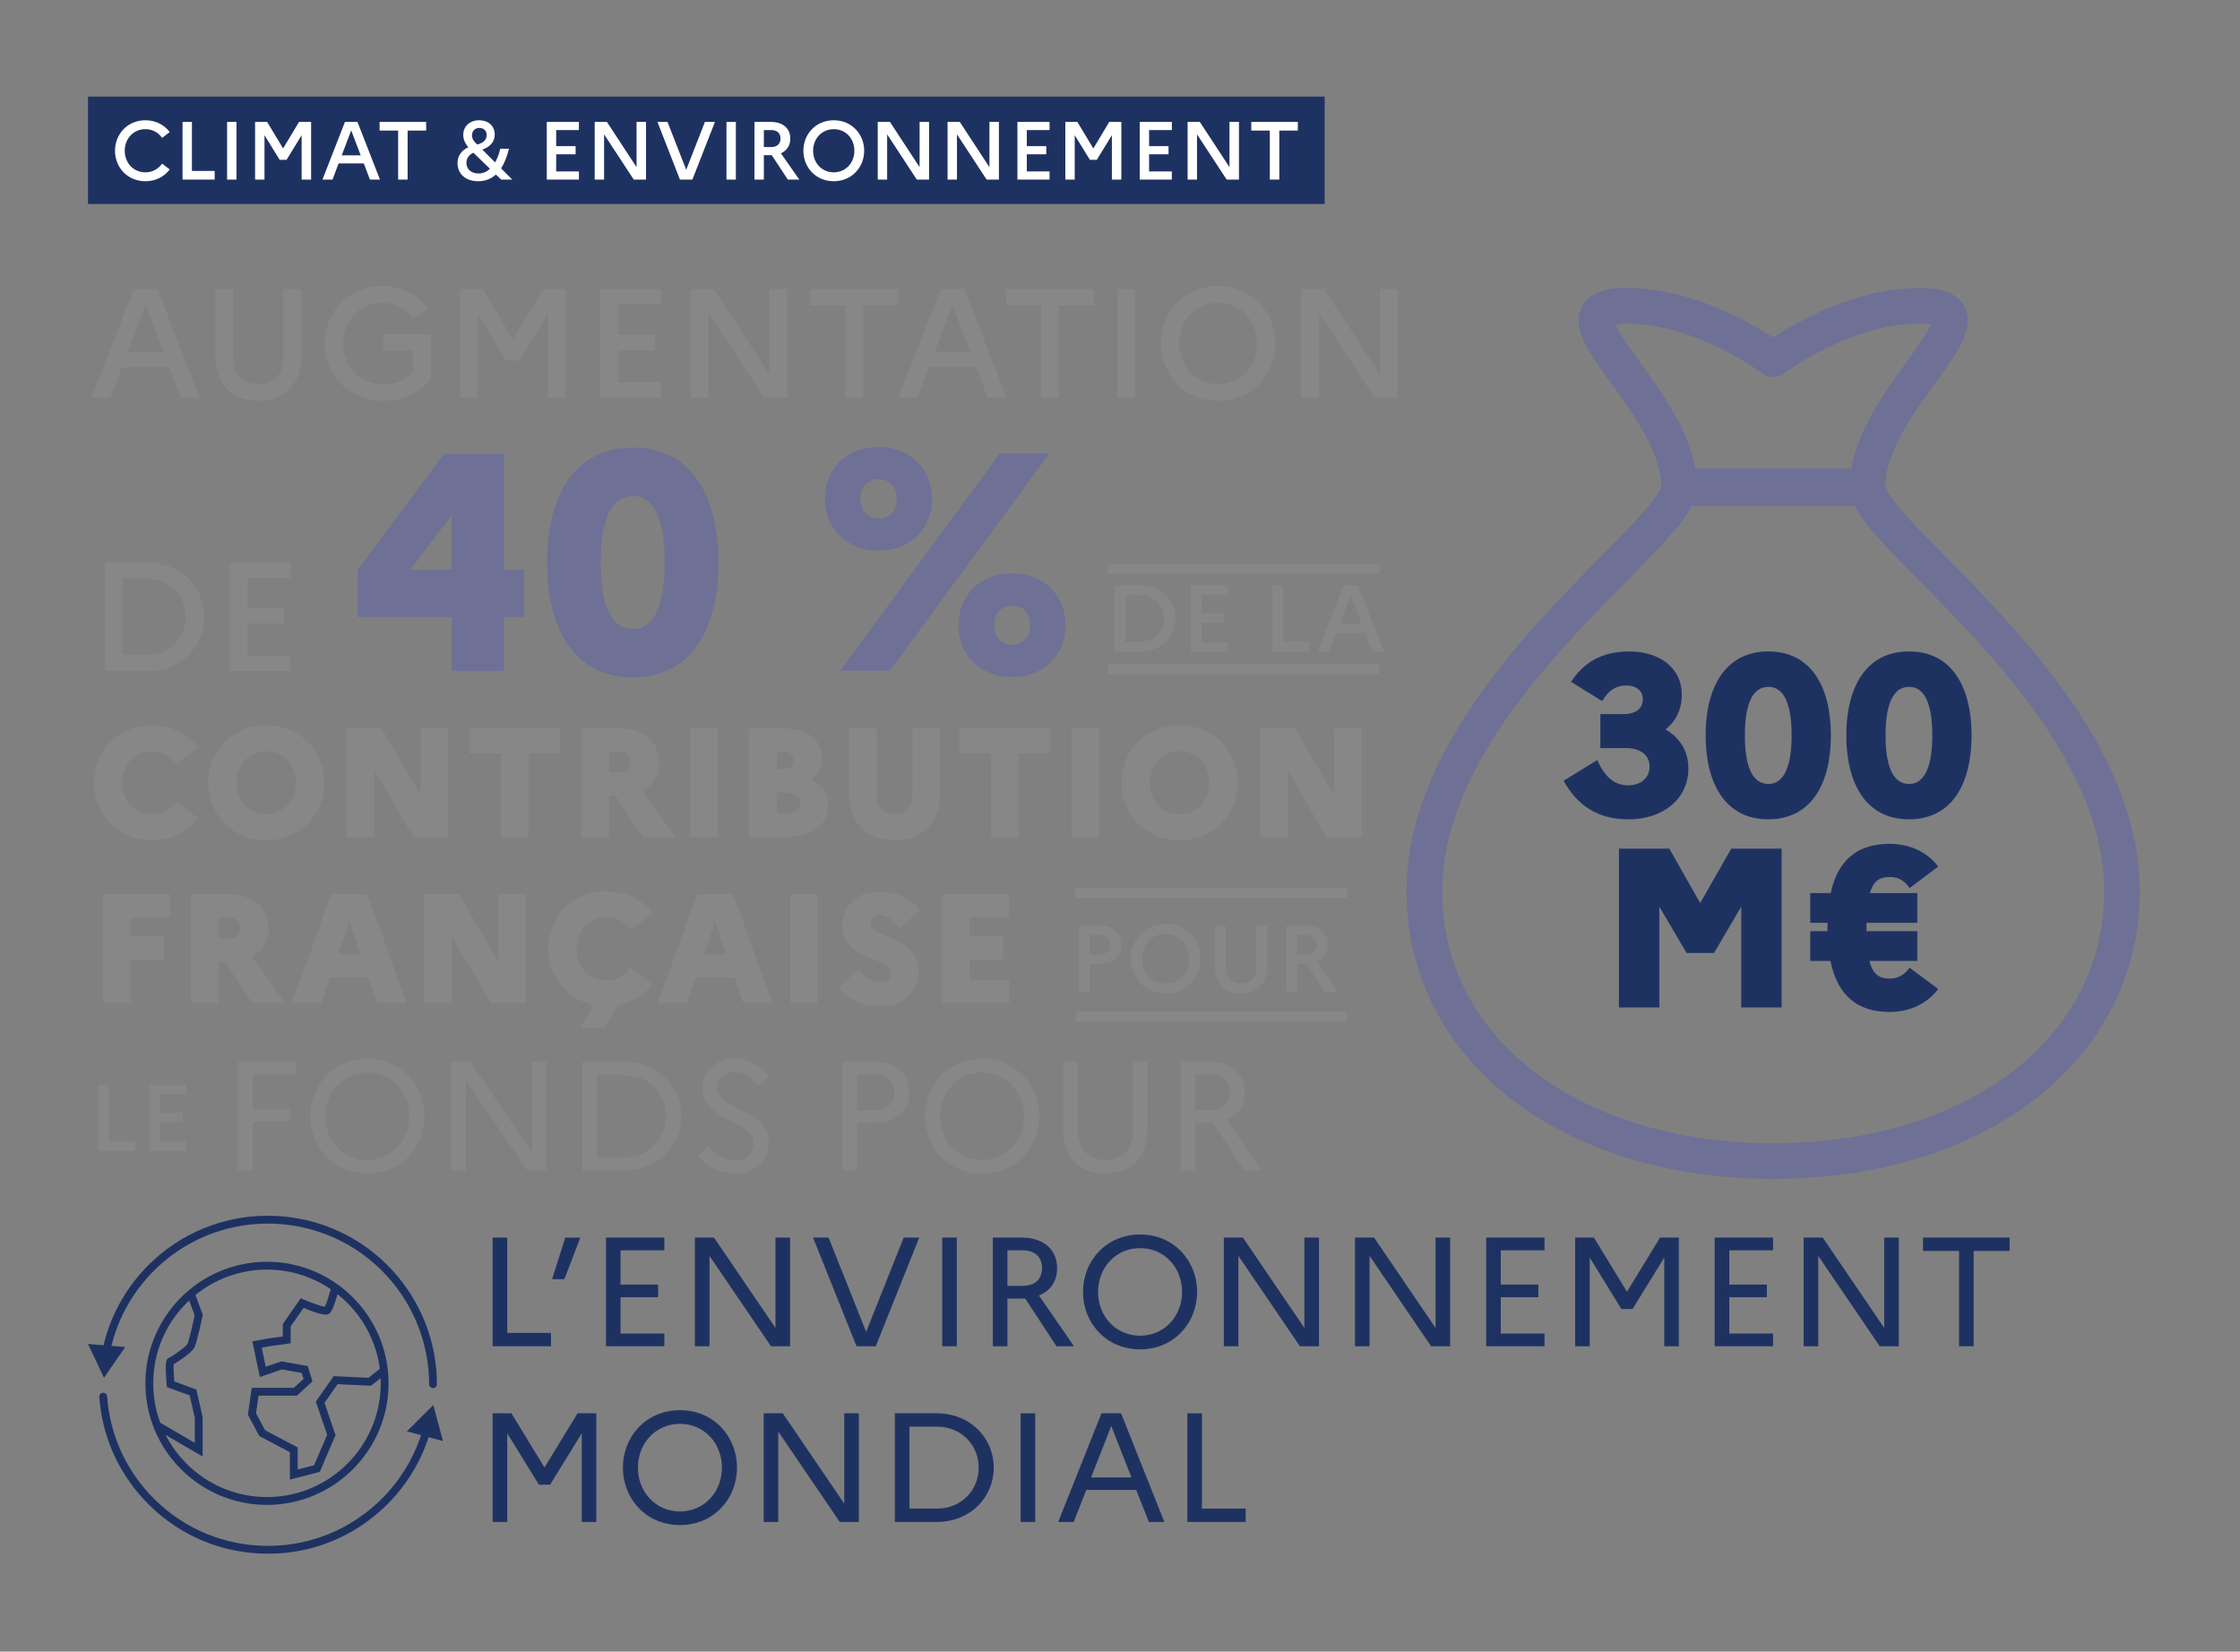 <?xml version="1.0" encoding="UTF-8" standalone="no"?>
<!DOCTYPE svg PUBLIC "-//W3C//DTD SVG 1.1//EN" "http://www.w3.org/Graphics/SVG/1.1/DTD/svg11.dtd">
<svg width="100%" height="100%" viewBox="0 0 956 705" version="1.1" xmlns="http://www.w3.org/2000/svg" xmlns:xlink="http://www.w3.org/1999/xlink" xml:space="preserve" xmlns:serif="http://www.serif.com/" style="fill-rule:evenodd;clip-rule:evenodd;stroke-miterlimit:10;">
    <rect x="0" y="0" width="956" height="705" fill="#808080" stroke="none"/>
    <g id="Plan-de-travail1" serif:id="Plan de travail1" transform="matrix(1,0,0,1,-718.779,-1532.12)">
        <rect x="718.779" y="1532.12" width="955.862" height="704.319" style="fill:none;"/>
        <g transform="matrix(4.167,0,0,4.167,-2.796,-2.09)">
            <g id="Calque-1" serif:id="Calque 1">
                <g>
                    <clipPath id="_clip1">
                        <rect x="173.178" y="373.251" width="272.68" height="183.868" clip-rule="nonzero"/>
                    </clipPath>
                    <g clip-path="url(#_clip1)">
                        <g transform="matrix(1,0,0,1,189.905,402.471)">
                            <path d="M0,1.78L-1.828,-3.037L-3.657,1.78L0,1.78ZM-3.037,-4.675L-0.62,-4.675L3.721,6.455L1.781,6.455L0.604,3.339L-4.261,3.339L-5.437,6.455L-7.377,6.455L-3.037,-4.675Z" style="fill:rgb(135,135,135);fill-rule:nonzero;"/>
                        </g>
                        <g transform="matrix(1,0,0,1,202.195,409.244)">
                            <path d="M0,-11.448L1.829,-11.448L1.829,-4.579C1.829,-1.701 0.127,0 -2.56,0C-5.247,0 -6.964,-1.701 -6.964,-4.579L-6.964,-11.448L-5.151,-11.448L-5.151,-4.452C-5.151,-2.703 -4.15,-1.718 -2.56,-1.718C-1.002,-1.718 0,-2.703 0,-4.452L0,-11.448Z" style="fill:rgb(135,135,135);fill-rule:nonzero;"/>
                        </g>
                        <g transform="matrix(1,0,0,1,215.472,400.436)">
                            <path d="M0,5.85L0,3.656L-3.068,3.656L-3.068,1.987L1.829,1.987L1.829,6.534C0.779,7.917 -0.938,8.808 -3.021,8.808C-6.614,8.808 -9.047,6.105 -9.047,2.925C-9.047,-0.255 -6.678,-2.958 -3.18,-2.958C-1.161,-2.958 0.477,-2.051 1.511,-0.684L0.048,0.445C-0.652,-0.557 -1.781,-1.241 -3.18,-1.241C-5.501,-1.241 -7.171,0.603 -7.171,2.925C-7.171,5.262 -5.437,7.09 -3.021,7.09C-1.781,7.09 -0.715,6.614 0,5.85" style="fill:rgb(135,135,135);fill-rule:nonzero;"/>
                        </g>
                        <g transform="matrix(1,0,0,1,220.29,408.926)">
                            <path d="M0,-11.13L2.321,-11.13L5.406,-6.01L8.475,-11.13L10.812,-11.13L10.812,0L8.983,0L8.983,-8.57L6.074,-3.817L4.738,-3.817L1.812,-8.57L1.812,0L0,0L0,-11.13Z" style="fill:rgb(135,135,135);fill-rule:nonzero;"/>
                        </g>
                        <g transform="matrix(1,0,0,1,234.647,408.926)">
                            <path d="M0,-11.13L6.201,-11.13L6.201,-9.556L1.812,-9.556L1.812,-6.455L5.565,-6.455L5.565,-4.881L1.812,-4.881L1.812,-1.574L6.201,-1.574L6.201,0L0,0L0,-11.13Z" style="fill:rgb(135,135,135);fill-rule:nonzero;"/>
                        </g>
                        <g transform="matrix(1,0,0,1,243.901,408.926)">
                            <path d="M0,-11.13L2.353,-11.13L8.077,-2.401L8.077,-11.13L9.905,-11.13L9.905,0L7.536,0L1.812,-8.729L1.812,0L0,0L0,-11.13Z" style="fill:rgb(135,135,135);fill-rule:nonzero;"/>
                        </g>
                        <g transform="matrix(1,0,0,1,256.176,408.926)">
                            <path d="M0,-11.13L8.983,-11.13L8.983,-9.46L5.406,-9.46L5.406,0L3.577,0L3.577,-9.46L0,-9.46L0,-11.13Z" style="fill:rgb(135,135,135);fill-rule:nonzero;"/>
                        </g>
                        <g transform="matrix(1,0,0,1,272.552,402.471)">
                            <path d="M0,1.78L-1.828,-3.037L-3.657,1.78L0,1.78ZM-3.037,-4.675L-0.62,-4.675L3.721,6.455L1.781,6.455L0.604,3.339L-4.261,3.339L-5.437,6.455L-7.377,6.455L-3.037,-4.675Z" style="fill:rgb(135,135,135);fill-rule:nonzero;"/>
                        </g>
                        <g transform="matrix(1,0,0,1,276.209,408.926)">
                            <path d="M0,-11.13L8.983,-11.13L8.983,-9.46L5.406,-9.46L5.406,0L3.577,0L3.577,-9.46L0,-9.46L0,-11.13Z" style="fill:rgb(135,135,135);fill-rule:nonzero;"/>
                        </g>
                        <g transform="matrix(1,0,0,1,0,-35.168)">
                            <rect x="287.609" y="432.964" width="1.812" height="11.13" style="fill:rgb(135,135,135);"/>
                        </g>
                        <g transform="matrix(1,0,0,1,301.903,403.361)">
                            <path d="M0,0C0,-2.338 -1.653,-4.166 -3.975,-4.166C-6.297,-4.166 -7.966,-2.322 -7.966,0C-7.966,2.337 -6.297,4.165 -3.975,4.165C-1.653,4.165 0,2.321 0,0M1.892,0C1.892,3.18 -0.493,5.883 -3.975,5.883C-7.473,5.883 -9.842,3.18 -9.842,0C-9.842,-3.181 -7.473,-5.883 -3.975,-5.883C-0.493,-5.883 1.892,-3.181 1.892,0" style="fill:rgb(135,135,135);fill-rule:nonzero;"/>
                        </g>
                        <g transform="matrix(1,0,0,1,306.419,408.926)">
                            <path d="M0,-11.13L2.354,-11.13L8.077,-2.401L8.077,-11.13L9.905,-11.13L9.905,0L7.536,0L1.812,-8.729L1.812,0L0,0L0,-11.13Z" style="fill:rgb(135,135,135);fill-rule:nonzero;"/>
                        </g>
                        <g transform="matrix(1,0,0,1,185.707,435.256)">
                            <path d="M0,-7.79L0,-0L2.528,-0C4.833,-0 6.487,-1.732 6.487,-3.894C6.487,-6.073 4.833,-7.79 2.528,-7.79L0,-7.79ZM-1.812,-9.46L2.512,-9.46C6.01,-9.46 8.379,-6.9 8.379,-3.894C8.379,-0.89 6.01,1.67 2.512,1.67L-1.812,1.67L-1.812,-9.46Z" style="fill:rgb(135,135,135);fill-rule:nonzero;"/>
                        </g>
                        <g transform="matrix(1,0,0,1,196.71,436.926)">
                            <path d="M0,-11.13L6.201,-11.13L6.201,-9.556L1.812,-9.556L1.812,-6.455L5.565,-6.455L5.565,-4.881L1.812,-4.881L1.812,-1.574L6.201,-1.574L6.201,0L0,0L0,-11.13Z" style="fill:rgb(135,135,135);fill-rule:nonzero;"/>
                        </g>
                        <g transform="matrix(1,0,0,1,219.431,425.032)">
                            <path d="M0,1.528L0,-4.101L-4.261,1.528L0,1.528ZM-9.635,1.528L-0.795,-10.366L5.374,-10.366L5.374,1.528L7.409,1.528L7.409,6.361L5.374,6.361L5.374,11.894L0,11.894L0,6.361L-9.635,6.361L-9.635,1.528Z" style="fill:rgb(111,112,150);fill-rule:nonzero;"/>
                        </g>
                        <g transform="matrix(1,0,0,1,234.695,425.796)">
                            <path d="M0,0C0,4.325 1.018,6.806 3.307,6.806C5.501,6.806 6.55,4.293 6.55,0C6.55,-4.325 5.501,-6.805 3.307,-6.805C1.018,-6.805 0,-4.293 0,0M12.052,0C12.052,6.71 9.349,11.766 3.275,11.766C-2.767,11.766 -5.501,6.71 -5.501,0C-5.501,-6.71 -2.767,-11.766 3.275,-11.766C9.349,-11.766 12.052,-6.71 12.052,0" style="fill:rgb(111,112,150);fill-rule:nonzero;"/>
                        </g>
                        <g transform="matrix(1,0,0,1,278.673,419.278)">
                            <path d="M0,12.942C0,11.638 -0.795,10.938 -1.844,10.938C-2.894,10.938 -3.688,11.638 -3.688,12.942C-3.688,14.246 -2.894,14.977 -1.844,14.977C-0.795,14.977 0,14.213 0,12.942M3.625,12.942C3.625,15.995 1.399,18.253 -1.844,18.253C-5.12,18.253 -7.346,15.995 -7.346,12.942C-7.346,9.889 -5.12,7.631 -1.844,7.631C1.399,7.631 3.625,9.889 3.625,12.942M-13.674,-0.001C-13.674,-1.305 -14.469,-2.005 -15.518,-2.005C-16.567,-2.005 -17.362,-1.305 -17.362,-0.001C-17.362,1.303 -16.567,2.034 -15.518,2.034C-14.469,2.034 -13.674,1.271 -13.674,-0.001M-3.116,-4.643L1.972,-4.643L-14.373,17.616L-19.461,17.616L-3.116,-4.643ZM-10.048,-0.001C-10.048,3.052 -12.274,5.31 -15.518,5.31C-18.793,5.31 -21.019,3.052 -21.019,-0.001C-21.019,-3.054 -18.793,-5.311 -15.518,-5.311C-12.274,-5.311 -10.048,-3.054 -10.048,-0.001" style="fill:rgb(111,112,150);fill-rule:nonzero;"/>
                        </g>
                        <g transform="matrix(1,0,0,1,288.434,433.909)">
                            <path d="M0,-4.749L0,-0.001L1.541,-0.001C2.946,-0.001 3.954,-1.057 3.954,-2.375C3.954,-3.702 2.946,-4.749 1.541,-4.749L0,-4.749ZM-1.104,-5.766L1.531,-5.766C3.663,-5.766 5.106,-4.206 5.106,-2.375C5.106,-0.543 3.663,1.017 1.531,1.017L-1.104,1.017L-1.104,-5.766Z" style="fill:rgb(135,135,135);fill-rule:nonzero;"/>
                        </g>
                        <g transform="matrix(1,0,0,1,295.138,434.926)">
                            <path d="M0,-6.782L3.779,-6.782L3.779,-5.823L1.104,-5.823L1.104,-3.933L3.391,-3.933L3.391,-2.974L1.104,-2.974L1.104,-0.959L3.779,-0.959L3.779,0L0,0L0,-6.782Z" style="fill:rgb(135,135,135);fill-rule:nonzero;"/>
                        </g>
                        <g transform="matrix(1,0,0,1,303.489,434.926)">
                            <path d="M0,-6.782L1.104,-6.782L1.104,-1.017L3.778,-1.017L3.778,0L0,0L0,-6.782Z" style="fill:rgb(135,135,135);fill-rule:nonzero;"/>
                        </g>
                        <g transform="matrix(1,0,0,1,312.615,430.992)">
                            <path d="M0,1.085L-1.114,-1.851L-2.229,1.085L0,1.085ZM-1.851,-2.849L-0.378,-2.849L2.268,3.934L1.086,3.934L0.368,2.034L-2.597,2.034L-3.313,3.934L-4.495,3.934L-1.851,-2.849Z" style="fill:rgb(135,135,135);fill-rule:nonzero;"/>
                        </g>
                        <g transform="matrix(1,0,0,1,191.209,446.437)">
                            <path d="M0,3.848L2.242,5.549C1.208,6.916 -0.445,7.807 -2.48,7.807C-6.026,7.807 -8.443,5.104 -8.443,1.924C-8.443,-1.256 -6.026,-3.959 -2.48,-3.959C-0.445,-3.959 1.208,-3.069 2.242,-1.717L0,-0C-0.525,-0.763 -1.368,-1.304 -2.48,-1.304C-4.261,-1.304 -5.533,0.064 -5.533,1.924C-5.533,3.8 -4.261,5.152 -2.48,5.152C-1.383,5.152 -0.525,4.611 0,3.848" style="fill:rgb(135,135,135);fill-rule:nonzero;"/>
                        </g>
                        <g transform="matrix(1,0,0,1,203.483,448.362)">
                            <path d="M0,0C0,-1.877 -1.272,-3.229 -3.037,-3.229C-4.817,-3.229 -6.089,-1.86 -6.089,0C-6.089,1.876 -4.817,3.228 -3.037,3.228C-1.272,3.228 0,1.859 0,0M2.91,0C2.91,3.18 0.493,5.883 -3.037,5.883C-6.583,5.883 -8.999,3.18 -8.999,0C-8.999,-3.181 -6.583,-5.883 -3.037,-5.883C0.493,-5.883 2.91,-3.181 2.91,0" style="fill:rgb(135,135,135);fill-rule:nonzero;"/>
                        </g>
                        <g transform="matrix(1,0,0,1,208.667,453.926)">
                            <path d="M0,-11.13L3.593,-11.13L7.584,-4.261L7.584,-11.13L10.414,-11.13L10.414,0L6.821,0L2.83,-6.869L2.83,0L0,0L0,-11.13Z" style="fill:rgb(135,135,135);fill-rule:nonzero;"/>
                        </g>
                        <g transform="matrix(1,0,0,1,221.228,453.926)">
                            <path d="M0,-11.13L9.317,-11.13L9.317,-8.57L6.074,-8.57L6.074,0L3.244,0L3.244,-8.57L0,-8.57L0,-11.13Z" style="fill:rgb(135,135,135);fill-rule:nonzero;"/>
                        </g>
                        <g transform="matrix(1,0,0,1,235.538,451.525)">
                            <path d="M0,-6.328L0,-4.214L1.081,-4.214C1.796,-4.214 2.21,-4.611 2.21,-5.295C2.21,-5.931 1.796,-6.328 1.081,-6.328L0,-6.328ZM-2.83,-8.729L0.906,-8.729C3.514,-8.729 5.12,-7.441 5.12,-5.264C5.12,-3.912 4.5,-2.91 3.402,-2.338L6.821,2.401L3.434,2.401L0.667,-1.813L0,-1.813L0,2.401L-2.83,2.401L-2.83,-8.729Z" style="fill:rgb(135,135,135);fill-rule:nonzero;"/>
                        </g>
                        <g transform="matrix(1,0,0,1,0,54.832)">
                            <rect x="243.837" y="387.964" width="2.83" height="11.13" style="fill:rgb(135,135,135);"/>
                        </g>
                        <g transform="matrix(1,0,0,1,252.726,447.36)">
                            <path d="M0,2.003L0,4.166L1.081,4.166C1.876,4.166 2.369,3.736 2.369,3.068C2.369,2.385 1.876,2.003 1.081,2.003L0,2.003ZM0,-2.162L0,-0.397L0.763,-0.397C1.383,-0.397 1.733,-0.716 1.733,-1.288C1.733,-1.828 1.383,-2.162 0.763,-2.162L0,-2.162ZM-2.83,-4.563L0.684,-4.563C3.148,-4.563 4.643,-3.419 4.643,-1.447C4.643,-0.604 4.245,0.143 3.545,0.668C4.643,1.225 5.278,2.131 5.278,3.228C5.278,5.326 3.609,6.566 0.906,6.566L-2.83,6.566L-2.83,-4.563Z" style="fill:rgb(135,135,135);fill-rule:nonzero;"/>
                        </g>
                        <g transform="matrix(1,0,0,1,266.606,454.244)">
                            <path d="M0,-11.448L2.83,-11.448L2.83,-4.786C2.83,-1.829 1.113,0 -1.828,0C-4.754,0 -6.471,-1.829 -6.471,-4.786L-6.471,-11.448L-3.641,-11.448L-3.641,-4.515C-3.641,-3.371 -2.989,-2.655 -1.812,-2.655C-0.652,-2.655 0,-3.371 0,-4.515L0,-11.448Z" style="fill:rgb(135,135,135);fill-rule:nonzero;"/>
                        </g>
                        <g transform="matrix(1,0,0,1,271.424,453.926)">
                            <path d="M0,-11.13L9.317,-11.13L9.317,-8.57L6.074,-8.57L6.074,0L3.243,0L3.243,-8.57L0,-8.57L0,-11.13Z" style="fill:rgb(135,135,135);fill-rule:nonzero;"/>
                        </g>
                        <g transform="matrix(1,0,0,1,0,54.832)">
                            <rect x="282.903" y="387.964" width="2.83" height="11.13" style="fill:rgb(135,135,135);"/>
                        </g>
                        <g transform="matrix(1,0,0,1,297.022,448.362)">
                            <path d="M0,0C0,-1.877 -1.272,-3.229 -3.037,-3.229C-4.817,-3.229 -6.089,-1.86 -6.089,0C-6.089,1.876 -4.817,3.228 -3.037,3.228C-1.272,3.228 0,1.859 0,0M2.91,0C2.91,3.18 0.493,5.883 -3.037,5.883C-6.583,5.883 -8.999,3.18 -8.999,0C-8.999,-3.181 -6.583,-5.883 -3.037,-5.883C0.493,-5.883 2.91,-3.181 2.91,0" style="fill:rgb(135,135,135);fill-rule:nonzero;"/>
                        </g>
                        <g transform="matrix(1,0,0,1,302.206,453.926)">
                            <path d="M0,-11.13L3.593,-11.13L7.584,-4.261L7.584,-11.13L10.414,-11.13L10.414,0L6.82,0L2.83,-6.869L2.83,0L0,0L0,-11.13Z" style="fill:rgb(135,135,135);fill-rule:nonzero;"/>
                        </g>
                        <g transform="matrix(1,0,0,1,183.72,470.923)">
                            <path d="M0,-11.13L6.869,-11.13L6.869,-8.729L2.83,-8.729L2.83,-6.868L6.232,-6.868L6.232,-4.468L2.83,-4.468L2.83,0L0,0L0,-11.13Z" style="fill:rgb(135,135,135);fill-rule:nonzero;"/>
                        </g>
                        <g transform="matrix(1,0,0,1,195.565,468.522)">
                            <path d="M0,-6.328L0,-4.214L1.081,-4.214C1.796,-4.214 2.21,-4.611 2.21,-5.295C2.21,-5.931 1.796,-6.328 1.081,-6.328L0,-6.328ZM-2.83,-8.729L0.906,-8.729C3.514,-8.729 5.12,-7.441 5.12,-5.264C5.12,-3.912 4.5,-2.91 3.402,-2.338L6.821,2.401L3.434,2.401L0.667,-1.813L0,-1.813L0,2.401L-2.83,2.401L-2.83,-8.729Z" style="fill:rgb(135,135,135);fill-rule:nonzero;"/>
                        </g>
                        <g transform="matrix(1,0,0,1,210.082,464.802)">
                            <path d="M0,1.112L-1.145,-2.163L-2.29,1.112L0,1.112ZM-2.989,-5.009L0.7,-5.009L4.738,6.121L1.733,6.121L0.827,3.498L-3.116,3.498L-4.022,6.121L-7.028,6.121L-2.989,-5.009Z" style="fill:rgb(135,135,135);fill-rule:nonzero;"/>
                        </g>
                        <g transform="matrix(1,0,0,1,216.601,470.923)">
                            <path d="M0,-11.13L3.593,-11.13L7.584,-4.261L7.584,-11.13L10.414,-11.13L10.414,0L6.821,0L2.83,-6.868L2.83,0L0,0L0,-11.13Z" style="fill:rgb(135,135,135);fill-rule:nonzero;"/>
                        </g>
                        <g transform="matrix(1,0,0,1,237.748,465.674)">
                            <path d="M0,1.608L2.242,3.309C1.415,4.406 0.175,5.201 -1.336,5.471L-2.703,7.808L-5.152,7.808L-3.8,5.439C-6.614,4.851 -8.443,2.451 -8.443,-0.316C-8.443,-3.496 -6.026,-6.2 -2.48,-6.2C-0.445,-6.2 1.208,-5.309 2.242,-3.957L0,-2.24C-0.525,-3.003 -1.368,-3.544 -2.48,-3.544C-4.261,-3.544 -5.533,-2.176 -5.533,-0.316C-5.533,1.56 -4.261,2.912 -2.48,2.912C-1.383,2.912 -0.525,2.371 0,1.608" style="fill:rgb(135,135,135);fill-rule:nonzero;"/>
                        </g>
                        <g transform="matrix(1,0,0,1,247.558,464.802)">
                            <path d="M0,1.112L-1.145,-2.163L-2.29,1.112L0,1.112ZM-2.989,-5.009L0.7,-5.009L4.738,6.121L1.733,6.121L0.827,3.498L-3.116,3.498L-4.022,6.121L-7.028,6.121L-2.989,-5.009Z" style="fill:rgb(135,135,135);fill-rule:nonzero;"/>
                        </g>
                        <g transform="matrix(1,0,0,1,0,88.826)">
                            <rect x="254.093" y="370.967" width="2.83" height="11.13" style="fill:rgb(135,135,135);"/>
                        </g>
                        <g transform="matrix(1,0,0,1,261.073,463.244)">
                            <path d="M0,4.229C0.588,5.008 1.463,5.517 2.274,5.517C2.926,5.517 3.323,5.231 3.323,4.594C3.323,2.893 -1.638,3.45 -1.638,-0.366C-1.638,-2.226 -0.08,-3.769 2.178,-3.769C3.943,-3.769 5.311,-3.005 6.344,-1.861L4.293,0.015C3.641,-0.748 2.941,-1.304 2.194,-1.304C1.622,-1.304 1.224,-0.955 1.224,-0.494C1.224,1.161 6.185,0.604 6.185,4.5C6.153,6.725 4.404,7.998 2.306,7.998C0.254,7.998 -1.033,7.282 -2.051,6.121L0,4.229Z" style="fill:rgb(135,135,135);fill-rule:nonzero;"/>
                        </g>
                        <g transform="matrix(1,0,0,1,269.659,470.923)">
                            <path d="M0,-11.13L6.869,-11.13L6.869,-8.729L2.83,-8.729L2.83,-6.868L6.232,-6.868L6.232,-4.468L2.83,-4.468L2.83,-2.401L6.869,-2.401L6.869,0L0,0L0,-11.13Z" style="fill:rgb(135,135,135);fill-rule:nonzero;"/>
                        </g>
                        <g transform="matrix(1,0,0,1,200.508,497.428)">
                            <path d="M0,24.906C-6.867,24.906 -12.453,19.32 -12.453,12.453C-12.453,5.587 -6.867,0 0,0C6.867,0 12.453,5.587 12.453,12.453C12.453,19.32 6.867,24.906 0,24.906M0,0.803C-6.424,0.803 -11.651,6.029 -11.651,12.453C-11.651,18.877 -6.424,24.104 0,24.104C6.424,24.104 11.651,18.877 11.651,12.453C11.651,6.029 6.424,0.803 0,0.803" style="fill:rgb(30,50,98);fill-rule:nonzero;"/>
                        </g>
                        <g transform="matrix(1,0,0,1,193.917,500.586)">
                            <path d="M0,16.793L-4.781,14.004L-4.377,13.311L-0.802,15.396L-0.802,12.832L-1.326,10.536L-3.656,9.678L-3.68,9.426C-3.682,9.402 -3.734,8.842 -3.761,8.262C-3.811,7.176 -3.768,6.79 -3.415,6.667C-3.141,6.548 -1.714,5.571 -1.555,5.259C-1.411,4.979 -1.046,3.419 -0.817,2.333L-1.574,0.277L-0.821,0L0.015,2.272L-0.008,2.384C-0.103,2.839 -0.589,5.133 -0.84,5.624C-1.099,6.131 -2.423,7.033 -2.962,7.332C-2.993,7.629 -2.961,8.395 -2.903,9.1L-0.64,9.934L0,12.742L0,16.793ZM-3.116,7.41C-3.13,7.417 -3.143,7.422 -3.153,7.425C-3.14,7.421 -3.128,7.416 -3.116,7.41M-3.407,6.664C-3.408,6.664 -3.409,6.665 -3.411,6.665C-3.409,6.665 -3.408,6.664 -3.407,6.664" style="fill:rgb(30,50,98);fill-rule:nonzero;"/>
                        </g>
                        <g transform="matrix(1,0,0,1,202.853,499.797)">
                            <path d="M0,19.943L0,17.137L-3.134,15.481L-4.298,13.298L-3.907,10.546L0.407,10.546L1.399,9.636L1.212,9.023L-0.802,8.666L-3.073,9.429L-3.84,5.786L-2.095,5.47L-0.723,5.283L-0.723,4.015L1.111,1.37L1.411,1.497C2.223,1.841 3.222,2.198 3.579,2.246C3.758,1.926 4.079,0.882 4.295,0L5.074,0.191C4.447,2.758 4.092,2.926 3.941,2.997C3.811,3.058 3.477,3.216 1.399,2.362L0.079,4.266L0.079,5.983L-1.978,6.263L-2.885,6.428L-2.473,8.381L-0.863,7.84L1.836,8.318L2.314,9.885L0.719,11.349L-3.21,11.349L-3.466,13.151L-2.541,14.887L0.802,16.654L0.802,18.908L2.48,18.475L3.817,15.356L2.659,11.96L4.482,9.349L8.045,9.516L9.235,8.585L9.73,9.216L8.306,10.332L4.887,10.172L3.549,12.086L4.676,15.389L3.063,19.154L0,19.943Z" style="fill:rgb(30,50,98);fill-rule:nonzero;"/>
                        </g>
                        <g transform="matrix(1,0,0,1,208.444,512.816)">
                            <path d="M0,12.649C-2.624,13.986 -5.56,14.631 -8.582,14.501C-13.202,14.303 -17.469,12.317 -20.596,8.91C-23.264,6.003 -24.824,2.39 -25.108,-1.537C-25.124,-1.758 -24.958,-1.95 -24.736,-1.966C-24.516,-1.982 -24.323,-1.815 -24.307,-1.594C-24.037,2.15 -22.549,5.595 -20.005,8.367C-17.023,11.617 -12.954,13.51 -8.548,13.7C-4.142,13.889 0.074,12.351 3.324,9.369C5.471,7.398 7.062,4.894 7.923,2.127C7.989,1.915 8.214,1.797 8.425,1.863C8.637,1.929 8.755,2.153 8.689,2.365C7.786,5.267 6.118,7.893 3.866,9.96C2.688,11.041 1.387,11.942 0,12.649" style="fill:rgb(30,50,98);fill-rule:nonzero;"/>
                        </g>
                        <g transform="matrix(1,0,0,1,217.698,490.853)">
                            <path d="M0,19.474C-0.054,19.502 -0.116,19.517 -0.181,19.517C-0.402,19.518 -0.582,19.339 -0.583,19.117C-0.594,14.992 -2.138,11.045 -4.929,8.003C-11.085,1.296 -21.55,0.847 -28.257,7.002C-30.722,9.264 -32.423,12.175 -33.176,15.421C-33.226,15.637 -33.441,15.771 -33.657,15.721C-33.873,15.671 -34.007,15.456 -33.957,15.24C-33.168,11.836 -31.384,8.783 -28.8,6.411C-21.766,-0.044 -10.792,0.427 -4.338,7.461C-1.411,10.651 0.208,14.789 0.219,19.115C0.22,19.272 0.13,19.408 0,19.474" style="fill:rgb(30,50,98);fill-rule:nonzero;"/>
                        </g>
                        <g transform="matrix(1,0,0,1,185.993,508.994)">
                            <path d="M0,-2.829L-2.179,0.313L-3.815,-3.142L0,-2.829Z" style="fill:rgb(30,50,98);fill-rule:nonzero;"/>
                        </g>
                        <g transform="matrix(1,0,0,1,214.835,513.098)">
                            <path d="M0,1.703L2.709,-0.995L3.697,2.698L0,1.703Z" style="fill:rgb(30,50,98);fill-rule:nonzero;"/>
                        </g>
                        <g transform="matrix(1,0,0,1,182.178,383.576)">
                            <path d="M0,0L126.658,0" style="fill:none;fill-rule:nonzero;stroke:rgb(30,50,98);stroke-width:11px;"/>
                        </g>
                        <g transform="matrix(1,0,0,1,189.77,382.307)">
                            <path d="M0,2.632L0.776,3.231C0.228,3.956 -0.641,4.438 -1.713,4.438C-3.569,4.438 -4.826,3.003 -4.826,1.316C-4.826,-0.372 -3.569,-1.806 -1.713,-1.806C-0.641,-1.806 0.228,-1.326 0.776,-0.6L0,-0.001C-0.371,-0.533 -0.97,-0.895 -1.713,-0.895C-2.945,-0.895 -3.831,0.083 -3.831,1.316C-3.831,2.556 -2.945,3.527 -1.713,3.527C-0.97,3.527 -0.371,3.163 0,2.632" style="fill:white;fill-rule:nonzero;"/>
                        </g>
                        <g transform="matrix(1,0,0,1,191.86,386.576)">
                            <path d="M0,-5.906L0.962,-5.906L0.962,-0.885L3.291,-0.885L3.291,0L0,0L0,-5.906Z" style="fill:white;fill-rule:nonzero;"/>
                        </g>
                        <g transform="matrix(1,0,0,1,0,-74.644)">
                            <rect x="196.423" y="455.314" width="0.962" height="5.906" style="fill:white;"/>
                        </g>
                        <g transform="matrix(1,0,0,1,199.291,386.576)">
                            <path d="M0,-5.906L1.232,-5.906L2.869,-3.189L4.498,-5.906L5.738,-5.906L5.738,0L4.768,0L4.768,-4.548L3.224,-2.025L2.515,-2.025L0.962,-4.548L0.962,0L0,0L0,-5.906Z" style="fill:white;fill-rule:nonzero;"/>
                        </g>
                        <g transform="matrix(1,0,0,1,210.106,383.149)">
                            <path d="M0,0.946L-0.971,-1.611L-1.941,0.946L0,0.946ZM-1.612,-2.48L-0.329,-2.48L1.974,3.426L0.945,3.426L0.32,1.772L-2.262,1.772L-2.886,3.426L-3.916,3.426L-1.612,-2.48Z" style="fill:white;fill-rule:nonzero;"/>
                        </g>
                        <g transform="matrix(1,0,0,1,212.043,386.576)">
                            <path d="M0,-5.906L4.768,-5.906L4.768,-5.02L2.869,-5.02L2.869,0L1.899,0L1.899,-5.02L0,-5.02L0,-5.906Z" style="fill:white;fill-rule:nonzero;"/>
                        </g>
                        <g transform="matrix(1,0,0,1,222.048,384.256)">
                            <path d="M0,-1.266C0.675,-1.46 0.962,-1.773 0.962,-2.262C0.962,-2.642 0.683,-2.971 0.228,-2.971C-0.262,-2.971 -0.54,-2.65 -0.54,-2.22C-0.54,-1.773 -0.295,-1.544 0,-1.266M0.126,1.696C0.565,1.696 0.962,1.527 1.299,1.214L-0.338,-0.371C-0.354,-0.389 -0.38,-0.414 -0.397,-0.431C-0.835,-0.237 -1.114,0.126 -1.114,0.616C-1.114,1.298 -0.565,1.696 0.126,1.696M2.447,2.32L1.907,1.805C1.434,2.236 0.835,2.489 0.076,2.489C-1.148,2.489 -2.025,1.78 -2.025,0.616C-2.025,-0.169 -1.536,-0.718 -0.92,-0.988C-1.257,-1.402 -1.435,-1.781 -1.435,-2.27C-1.435,-3.122 -0.785,-3.755 0.202,-3.755C1.114,-3.755 1.789,-3.182 1.789,-2.295C1.789,-1.495 1.24,-1.004 0.515,-0.751L1.822,0.556C2.05,0.169 2.228,-0.304 2.354,-0.844L3.249,-0.844C3.054,-0.068 2.793,0.624 2.438,1.172L3.578,2.32L2.447,2.32Z" style="fill:white;fill-rule:nonzero;"/>
                        </g>
                        <g transform="matrix(1,0,0,1,229.165,386.576)">
                            <path d="M0,-5.906L3.291,-5.906L3.291,-5.071L0.962,-5.071L0.962,-3.426L2.954,-3.426L2.954,-2.591L0.962,-2.591L0.962,-0.835L3.291,-0.835L3.291,0L0,0L0,-5.906Z" style="fill:white;fill-rule:nonzero;"/>
                        </g>
                        <g transform="matrix(1,0,0,1,234.074,386.576)">
                            <path d="M0,-5.906L1.249,-5.906L4.287,-1.274L4.287,-5.906L5.257,-5.906L5.257,0L4,0L0.962,-4.633L0.962,0L0,0L0,-5.906Z" style="fill:white;fill-rule:nonzero;"/>
                        </g>
                        <g transform="matrix(1,0,0,1,241.53,386.576)">
                            <path d="M0,-5.906L1.916,-1.004L3.831,-5.906L4.86,-5.906L2.548,0L1.274,0L-1.029,-5.906L0,-5.906Z" style="fill:white;fill-rule:nonzero;"/>
                        </g>
                        <g transform="matrix(1,0,0,1,0,-74.644)">
                            <rect x="247.569" y="455.314" width="0.962" height="5.906" style="fill:white;"/>
                        </g>
                        <g transform="matrix(1,0,0,1,251.398,385.741)">
                            <path d="M0,-4.236L0,-2.498L0.76,-2.498C1.359,-2.498 1.705,-2.818 1.705,-3.383C1.705,-3.916 1.359,-4.236 0.76,-4.236L0,-4.236ZM-0.962,-5.071L0.709,-5.071C1.949,-5.071 2.709,-4.413 2.709,-3.367C2.709,-2.658 2.354,-2.127 1.747,-1.856L3.628,0.835L2.456,0.835L0.81,-1.663L0,-1.663L0,0.835L-0.962,0.835L-0.962,-5.071Z" style="fill:white;fill-rule:nonzero;"/>
                        </g>
                        <g transform="matrix(1,0,0,1,260.67,383.623)">
                            <path d="M0,0C0,-1.24 -0.878,-2.211 -2.11,-2.211C-3.342,-2.211 -4.228,-1.232 -4.228,0C-4.228,1.24 -3.342,2.211 -2.11,2.211C-0.878,2.211 0,1.231 0,0M1.004,0C1.004,1.687 -0.262,3.122 -2.11,3.122C-3.966,3.122 -5.224,1.687 -5.224,0C-5.224,-1.687 -3.966,-3.122 -2.11,-3.122C-0.262,-3.122 1.004,-1.687 1.004,0" style="fill:white;fill-rule:nonzero;"/>
                        </g>
                        <g transform="matrix(1,0,0,1,263.063,386.576)">
                            <path d="M0,-5.906L1.249,-5.906L4.287,-1.274L4.287,-5.906L5.257,-5.906L5.257,0L4,0L0.962,-4.633L0.962,0L0,0L0,-5.906Z" style="fill:white;fill-rule:nonzero;"/>
                        </g>
                        <g transform="matrix(1,0,0,1,270.215,386.576)">
                            <path d="M0,-5.906L1.249,-5.906L4.287,-1.274L4.287,-5.906L5.257,-5.906L5.257,0L4,0L0.962,-4.633L0.962,0L0,0L0,-5.906Z" style="fill:white;fill-rule:nonzero;"/>
                        </g>
                        <g transform="matrix(1,0,0,1,277.368,386.576)">
                            <path d="M0,-5.906L3.291,-5.906L3.291,-5.071L0.962,-5.071L0.962,-3.426L2.954,-3.426L2.954,-2.591L0.962,-2.591L0.962,-0.835L3.291,-0.835L3.291,0L0,0L0,-5.906Z" style="fill:white;fill-rule:nonzero;"/>
                        </g>
                        <g transform="matrix(1,0,0,1,282.276,386.576)">
                            <path d="M0,-5.906L1.232,-5.906L2.869,-3.189L4.498,-5.906L5.738,-5.906L5.738,0L4.768,0L4.768,-4.548L3.224,-2.025L2.515,-2.025L0.962,-4.548L0.962,0L0,0L0,-5.906Z" style="fill:white;fill-rule:nonzero;"/>
                        </g>
                        <g transform="matrix(1,0,0,1,289.893,386.576)">
                            <path d="M0,-5.906L3.291,-5.906L3.291,-5.071L0.962,-5.071L0.962,-3.426L2.954,-3.426L2.954,-2.591L0.962,-2.591L0.962,-0.835L3.291,-0.835L3.291,0L0,0L0,-5.906Z" style="fill:white;fill-rule:nonzero;"/>
                        </g>
                        <g transform="matrix(1,0,0,1,294.801,386.576)">
                            <path d="M0,-5.906L1.249,-5.906L4.287,-1.274L4.287,-5.906L5.257,-5.906L5.257,0L4,0L0.962,-4.633L0.962,0L0,0L0,-5.906Z" style="fill:white;fill-rule:nonzero;"/>
                        </g>
                        <g transform="matrix(1,0,0,1,301.321,386.576)">
                            <path d="M0,-5.906L4.768,-5.906L4.768,-5.02L2.869,-5.02L2.869,0L1.898,0L1.898,-5.02L0,-5.02L0,-5.906Z" style="fill:white;fill-rule:nonzero;"/>
                        </g>
                        <g transform="matrix(1,0,0,1,283.314,459.63)">
                            <path d="M0,0L27.821,0" style="fill:none;fill-rule:nonzero;stroke:rgb(135,135,135);stroke-width:1px;stroke-miterlimit:4;"/>
                        </g>
                        <g transform="matrix(1,0,0,1,286.621,436.716)">
                            <path d="M0,0L27.821,0" style="fill:none;fill-rule:nonzero;stroke:rgb(135,135,135);stroke-width:1px;stroke-miterlimit:4;"/>
                        </g>
                        <g transform="matrix(1,0,0,1,286.621,426.455)">
                            <path d="M0,0L27.821,0" style="fill:none;fill-rule:nonzero;stroke:rgb(135,135,135);stroke-width:1px;stroke-miterlimit:4;"/>
                        </g>
                        <g transform="matrix(1,0,0,1,283.314,472.285)">
                            <path d="M0,0L27.821,0" style="fill:none;fill-rule:nonzero;stroke:rgb(135,135,135);stroke-width:1px;stroke-miterlimit:4;"/>
                        </g>
                        <g transform="matrix(1,0,0,1,183.224,486.083)">
                            <path d="M0,-6.782L1.104,-6.782L1.104,-1.017L3.779,-1.017L3.779,0L0,0L0,-6.782Z" style="fill:rgb(135,135,135);fill-rule:nonzero;"/>
                        </g>
                        <g transform="matrix(1,0,0,1,188.475,486.083)">
                            <path d="M0,-6.782L3.779,-6.782L3.779,-5.823L1.104,-5.823L1.104,-3.933L3.391,-3.933L3.391,-2.974L1.104,-2.974L1.104,-0.959L3.779,-0.959L3.779,0L0,0L0,-6.782Z" style="fill:rgb(135,135,135);fill-rule:nonzero;"/>
                        </g>
                        <g transform="matrix(1,0,0,1,197.544,488.083)">
                            <path d="M0,-11.13L5.979,-11.13L5.979,-9.826L1.495,-9.826L1.495,-6.313L5.342,-6.313L5.342,-5.025L1.495,-5.025L1.495,0L0,0L0,-11.13Z" style="fill:rgb(135,135,135);fill-rule:nonzero;"/>
                        </g>
                        <g transform="matrix(1,0,0,1,215.098,482.518)">
                            <path d="M0,0.001C0,-2.479 -1.797,-4.483 -4.293,-4.483C-6.805,-4.483 -8.602,-2.479 -8.602,0.001C-8.602,2.48 -6.805,4.484 -4.293,4.484C-1.797,4.484 0,2.48 0,0.001M1.542,0.001C1.542,3.181 -0.827,5.884 -4.293,5.884C-7.775,5.884 -10.144,3.181 -10.144,0.001C-10.144,-3.18 -7.775,-5.883 -4.293,-5.883C-0.827,-5.883 1.542,-3.18 1.542,0.001" style="fill:rgb(135,135,135);fill-rule:nonzero;"/>
                        </g>
                        <g transform="matrix(1,0,0,1,219.374,488.083)">
                            <path d="M0,-11.13L1.956,-11.13L8.252,-1.876L8.252,-11.13L9.747,-11.13L9.747,0L7.791,0L1.495,-9.254L1.495,0L0,0L0,-11.13Z" style="fill:rgb(135,135,135);fill-rule:nonzero;"/>
                        </g>
                        <g transform="matrix(1,0,0,1,234.304,486.716)">
                            <path d="M0,-8.396L0,0L2.814,0C5.295,0 7.091,-1.876 7.091,-4.198C7.091,-6.536 5.295,-8.396 2.814,-8.396L0,-8.396ZM-1.495,-9.763L2.783,-9.763C6.265,-9.763 8.634,-7.204 8.634,-4.198C8.634,-1.193 6.265,1.367 2.783,1.367L-1.495,1.367L-1.495,-9.763Z" style="fill:rgb(135,135,135);fill-rule:nonzero;"/>
                        </g>
                        <g transform="matrix(1,0,0,1,245.721,479.465)">
                            <path d="M0,6.09C0.779,7.076 1.701,7.585 2.75,7.585C3.959,7.585 4.659,6.821 4.659,5.804C4.659,3.419 -0.604,3.705 -0.604,0.159C-0.604,-1.462 0.731,-2.83 2.624,-2.83C4.197,-2.83 5.342,-2.114 6.169,-1.016L5.056,-0.047C4.404,-0.985 3.609,-1.494 2.639,-1.494C1.606,-1.494 0.922,-0.795 0.922,0.128C0.922,2.528 6.185,2.227 6.185,5.788C6.185,7.68 4.706,8.92 2.767,8.92C1.113,8.92 -0.111,8.3 -1.081,7.092L0,6.09Z" style="fill:rgb(135,135,135);fill-rule:nonzero;"/>
                        </g>
                        <g transform="matrix(1,0,0,1,260.936,486.779)">
                            <path d="M0,-8.522L0,-4.88L1.797,-4.88C3.069,-4.88 3.832,-5.533 3.832,-6.725C3.832,-7.854 3.069,-8.522 1.797,-8.522L0,-8.522ZM-1.495,-9.826L1.765,-9.826C3.991,-9.826 5.374,-8.601 5.374,-6.693C5.374,-4.786 3.991,-3.577 1.765,-3.577L0,-3.577L0,1.304L-1.495,1.304L-1.495,-9.826Z" style="fill:rgb(135,135,135);fill-rule:nonzero;"/>
                        </g>
                        <g transform="matrix(1,0,0,1,278.045,482.518)">
                            <path d="M0,0.001C0,-2.479 -1.797,-4.483 -4.293,-4.483C-6.805,-4.483 -8.602,-2.479 -8.602,0.001C-8.602,2.48 -6.805,4.484 -4.293,4.484C-1.797,4.484 0,2.48 0,0.001M1.542,0.001C1.542,3.181 -0.827,5.884 -4.293,5.884C-7.775,5.884 -10.144,3.181 -10.144,0.001C-10.144,-3.18 -7.775,-5.883 -4.293,-5.883C-0.827,-5.883 1.542,-3.18 1.542,0.001" style="fill:rgb(135,135,135);fill-rule:nonzero;"/>
                        </g>
                        <g transform="matrix(1,0,0,1,289.206,488.401)">
                            <path d="M0,-11.448L1.495,-11.448L1.495,-4.515C1.495,-1.654 -0.207,0 -2.814,0C-5.422,0 -7.139,-1.654 -7.139,-4.515L-7.139,-11.448L-5.645,-11.448L-5.645,-4.421C-5.645,-2.497 -4.532,-1.399 -2.814,-1.399C-1.113,-1.399 0,-2.497 0,-4.421L0,-11.448Z" style="fill:rgb(135,135,135);fill-rule:nonzero;"/>
                        </g>
                        <g transform="matrix(1,0,0,1,295.566,486.779)">
                            <path d="M0,-8.522L0,-4.88L1.526,-4.88C2.798,-4.88 3.546,-5.533 3.546,-6.725C3.546,-7.854 2.798,-8.522 1.526,-8.522L0,-8.522ZM-1.495,-9.826L1.463,-9.826C3.705,-9.826 5.088,-8.601 5.088,-6.693C5.088,-5.358 4.405,-4.356 3.228,-3.895L6.822,1.304L5.025,1.304L1.812,-3.593C1.702,-3.577 1.574,-3.577 1.463,-3.577L0,-3.577L0,1.304L-1.495,1.304L-1.495,-9.826Z" style="fill:rgb(135,135,135);fill-rule:nonzero;"/>
                        </g>
                        <g transform="matrix(1,0,0,1,223.62,506.082)">
                            <path d="M0,-11.13L1.495,-11.13L1.495,-1.367L5.979,-1.367L5.979,0L0,0L0,-11.13Z" style="fill:rgb(30,50,98);fill-rule:nonzero;"/>
                        </g>
                        <g transform="matrix(0.302,-0.953,-0.953,-0.302,232.75,499.106)">
                            <path d="M-1.021,2.865L3.449,2.865L3.915,1.396L-0.641,1.668L-1.021,2.865Z" style="fill:rgb(30,50,98);fill-rule:nonzero;"/>
                        </g>
                        <g transform="matrix(1,0,0,1,235.227,506.082)">
                            <path d="M0,-11.13L5.979,-11.13L5.979,-9.826L1.495,-9.826L1.495,-6.313L5.342,-6.313L5.342,-5.025L1.495,-5.025L1.495,-1.304L5.979,-1.304L5.979,0L0,0L0,-11.13Z" style="fill:rgb(30,50,98);fill-rule:nonzero;"/>
                        </g>
                        <g transform="matrix(1,0,0,1,244.337,506.082)">
                            <path d="M0,-11.13L1.956,-11.13L8.252,-1.876L8.252,-11.13L9.747,-11.13L9.747,0L7.791,0L1.495,-9.254L1.495,0L0,0L0,-11.13Z" style="fill:rgb(30,50,98);fill-rule:nonzero;"/>
                        </g>
                        <g transform="matrix(1,0,0,1,258.027,506.082)">
                            <path d="M0,-11.13L3.848,-1.479L7.696,-11.13L9.286,-11.13L4.833,0L2.862,0L-1.59,-11.13L0,-11.13Z" style="fill:rgb(30,50,98);fill-rule:nonzero;"/>
                        </g>
                        <g transform="matrix(1,0,0,1,0,159.144)">
                            <rect x="269.666" y="335.808" width="1.495" height="11.13" style="fill:rgb(30,50,98);"/>
                        </g>
                        <g transform="matrix(1,0,0,1,276.344,504.778)">
                            <path d="M0,-8.522L0,-4.88L1.526,-4.88C2.798,-4.88 3.546,-5.533 3.546,-6.725C3.546,-7.854 2.798,-8.522 1.526,-8.522L0,-8.522ZM-1.495,-9.826L1.463,-9.826C3.705,-9.826 5.088,-8.601 5.088,-6.693C5.088,-5.358 4.404,-4.356 3.228,-3.895L6.821,1.304L5.024,1.304L1.812,-3.593C1.701,-3.577 1.574,-3.577 1.463,-3.577L0,-3.577L0,1.304L-1.495,1.304L-1.495,-9.826Z" style="fill:rgb(30,50,98);fill-rule:nonzero;"/>
                        </g>
                        <g transform="matrix(1,0,0,1,294.231,500.518)">
                            <path d="M0,0C0,-2.48 -1.797,-4.484 -4.293,-4.484C-6.805,-4.484 -8.602,-2.48 -8.602,0C-8.602,2.479 -6.805,4.483 -4.293,4.483C-1.797,4.483 0,2.479 0,0M1.542,0C1.542,3.18 -0.827,5.883 -4.293,5.883C-7.775,5.883 -10.144,3.18 -10.144,0C-10.144,-3.181 -7.775,-5.883 -4.293,-5.883C-0.827,-5.883 1.542,-3.181 1.542,0" style="fill:rgb(30,50,98);fill-rule:nonzero;"/>
                        </g>
                        <g transform="matrix(1,0,0,1,298.508,506.082)">
                            <path d="M0,-11.13L1.956,-11.13L8.252,-1.876L8.252,-11.13L9.747,-11.13L9.747,0L7.791,0L1.495,-9.254L1.495,0L0,0L0,-11.13Z" style="fill:rgb(30,50,98);fill-rule:nonzero;"/>
                        </g>
                        <g transform="matrix(1,0,0,1,311.943,506.082)">
                            <path d="M0,-11.13L1.956,-11.13L8.252,-1.876L8.252,-11.13L9.747,-11.13L9.747,0L7.791,0L1.495,-9.254L1.495,0L0,0L0,-11.13Z" style="fill:rgb(30,50,98);fill-rule:nonzero;"/>
                        </g>
                        <g transform="matrix(1,0,0,1,325.379,506.082)">
                            <path d="M0,-11.13L5.979,-11.13L5.979,-9.826L1.494,-9.826L1.494,-6.313L5.342,-6.313L5.342,-5.025L1.494,-5.025L1.494,-1.304L5.979,-1.304L5.979,0L0,0L0,-11.13Z" style="fill:rgb(30,50,98);fill-rule:nonzero;"/>
                        </g>
                        <g transform="matrix(1,0,0,1,334.489,506.082)">
                            <path d="M0,-11.13L1.924,-11.13L5.311,-5.581L8.697,-11.13L10.621,-11.13L10.621,0L9.127,0L9.127,-9.079L5.884,-3.817L4.738,-3.817L1.495,-9.079L1.495,0L0,0L0,-11.13Z" style="fill:rgb(30,50,98);fill-rule:nonzero;"/>
                        </g>
                        <g transform="matrix(1,0,0,1,348.783,506.082)">
                            <path d="M0,-11.13L5.979,-11.13L5.979,-9.826L1.495,-9.826L1.495,-6.313L5.343,-6.313L5.343,-5.025L1.495,-5.025L1.495,-1.304L5.979,-1.304L5.979,0L0,0L0,-11.13Z" style="fill:rgb(30,50,98);fill-rule:nonzero;"/>
                        </g>
                        <g transform="matrix(1,0,0,1,357.894,506.082)">
                            <path d="M0,-11.13L1.956,-11.13L8.252,-1.876L8.252,-11.13L9.747,-11.13L9.747,0L7.791,0L1.495,-9.254L1.495,0L0,0L0,-11.13Z" style="fill:rgb(30,50,98);fill-rule:nonzero;"/>
                        </g>
                        <g transform="matrix(1,0,0,1,370.121,506.082)">
                            <path d="M0,-11.13L8.872,-11.13L8.872,-9.763L5.184,-9.763L5.184,0L3.688,0L3.688,-9.763L0,-9.763L0,-11.13Z" style="fill:rgb(30,50,98);fill-rule:nonzero;"/>
                        </g>
                        <g transform="matrix(1,0,0,1,223.62,524.081)">
                            <path d="M0,-11.13L1.924,-11.13L5.311,-5.581L8.697,-11.13L10.621,-11.13L10.621,0L9.126,0L9.126,-9.079L5.883,-3.816L4.738,-3.816L1.495,-9.079L1.495,0L0,0L0,-11.13Z" style="fill:rgb(30,50,98);fill-rule:nonzero;"/>
                        </g>
                        <g transform="matrix(1,0,0,1,247.104,518.516)">
                            <path d="M0,0.001C0,-2.479 -1.797,-4.483 -4.293,-4.483C-6.805,-4.483 -8.602,-2.479 -8.602,0.001C-8.602,2.48 -6.805,4.484 -4.293,4.484C-1.797,4.484 0,2.48 0,0.001M1.542,0.001C1.542,3.181 -0.827,5.884 -4.293,5.884C-7.775,5.884 -10.144,3.181 -10.144,0.001C-10.144,-3.18 -7.775,-5.883 -4.293,-5.883C-0.827,-5.883 1.542,-3.18 1.542,0.001" style="fill:rgb(30,50,98);fill-rule:nonzero;"/>
                        </g>
                        <g transform="matrix(1,0,0,1,251.381,524.081)">
                            <path d="M0,-11.13L1.956,-11.13L8.252,-1.876L8.252,-11.13L9.747,-11.13L9.747,0L7.791,0L1.495,-9.254L1.495,0L0,0L0,-11.13Z" style="fill:rgb(30,50,98);fill-rule:nonzero;"/>
                        </g>
                        <g transform="matrix(1,0,0,1,266.311,522.715)">
                            <path d="M0,-8.396L0,0L2.814,0C5.295,0 7.091,-1.876 7.091,-4.198C7.091,-6.536 5.295,-8.396 2.814,-8.396L0,-8.396ZM-1.495,-9.763L2.783,-9.763C6.265,-9.763 8.634,-7.204 8.634,-4.198C8.634,-1.193 6.265,1.367 2.783,1.367L-1.495,1.367L-1.495,-9.763Z" style="fill:rgb(30,50,98);fill-rule:nonzero;"/>
                        </g>
                        <g transform="matrix(1,0,0,1,0,195.142)">
                            <rect x="277.695" y="317.809" width="1.495" height="11.13" style="fill:rgb(30,50,98);"/>
                        </g>
                        <g transform="matrix(1,0,0,1,289.048,517.515)">
                            <path d="M0,2.003L-2.067,-3.26L-4.134,2.003L0,2.003ZM-3.069,-4.563L-1.065,-4.563L3.371,6.566L1.781,6.566L0.493,3.291L-4.627,3.291L-5.915,6.566L-7.505,6.566L-3.069,-4.563Z" style="fill:rgb(30,50,98);fill-rule:nonzero;"/>
                        </g>
                        <g transform="matrix(1,0,0,1,294.771,524.081)">
                            <path d="M0,-11.13L1.495,-11.13L1.495,-1.367L5.979,-1.367L5.979,0L0,0L0,-11.13Z" style="fill:rgb(30,50,98);fill-rule:nonzero;"/>
                        </g>
                        <g transform="matrix(1,0,0,1,284.77,468.815)">
                            <path d="M0,-4.864L0,-2.868L1.027,-2.868C1.715,-2.868 2.122,-3.236 2.122,-3.885C2.122,-4.496 1.715,-4.864 1.027,-4.864L0,-4.864ZM-1.104,-5.823L0.979,-5.823C2.403,-5.823 3.275,-5.067 3.275,-3.866C3.275,-2.665 2.403,-1.909 0.979,-1.909L0,-1.909L0,0.959L-1.104,0.959L-1.104,-5.823Z" style="fill:rgb(135,135,135);fill-rule:nonzero;"/>
                        </g>
                        <g transform="matrix(1,0,0,1,294.972,466.383)">
                            <path d="M0,0C0,-1.424 -1.008,-2.538 -2.422,-2.538C-3.837,-2.538 -4.854,-1.414 -4.854,0C-4.854,1.425 -3.837,2.539 -2.422,2.539C-1.008,2.539 0,1.415 0,0M1.153,0C1.153,1.938 -0.3,3.585 -2.422,3.585C-4.554,3.585 -5.998,1.938 -5.998,0C-5.998,-1.937 -4.554,-3.585 -2.422,-3.585C-0.3,-3.585 1.153,-1.937 1.153,0" style="fill:rgb(135,135,135);fill-rule:nonzero;"/>
                        </g>
                        <g transform="matrix(1,0,0,1,301.841,469.968)">
                            <path d="M0,-6.976L1.114,-6.976L1.114,-2.79C1.114,-1.037 0.078,0 -1.56,0C-3.198,0 -4.244,-1.037 -4.244,-2.79L-4.244,-6.976L-3.14,-6.976L-3.14,-2.713C-3.14,-1.647 -2.528,-1.046 -1.56,-1.046C-0.61,-1.046 0,-1.647 0,-2.713L0,-6.976Z" style="fill:rgb(135,135,135);fill-rule:nonzero;"/>
                        </g>
                        <g transform="matrix(1,0,0,1,306.035,468.815)">
                            <path d="M0,-4.864L0,-2.868L0.872,-2.868C1.561,-2.868 1.958,-3.236 1.958,-3.885C1.958,-4.496 1.561,-4.864 0.872,-4.864L0,-4.864ZM-1.104,-5.823L0.814,-5.823C2.238,-5.823 3.11,-5.067 3.11,-3.866C3.11,-3.052 2.704,-2.442 2.006,-2.132L4.167,0.959L2.82,0.959L0.931,-1.909L0,-1.909L0,0.959L-1.104,0.959L-1.104,-5.823Z" style="fill:rgb(135,135,135);fill-rule:nonzero;"/>
                        </g>
                        <g transform="matrix(1,0,0,1,339.955,434.911)">
                            <path d="M0,17.197C-3.23,17.197 -5.275,15.71 -6.646,13.246L-3.207,11.132C-2.371,12.898 -1.465,13.711 0,13.711C1.255,13.711 2.161,12.944 2.161,11.805C2.161,10.551 1.139,9.9 -0.279,9.9L-2.882,9.9L-2.882,6.414L-0.396,6.414C0.604,6.414 1.464,5.926 1.464,4.903C1.464,3.997 0.767,3.486 -0.232,3.486C-1.418,3.486 -2.115,4.136 -2.696,5.09L-5.88,3.114C-4.648,1.185 -2.766,0 0.069,0C3.184,0 5.461,1.696 5.461,4.416C5.461,5.903 4.88,7.134 3.787,7.994C5.298,8.854 6.135,10.249 6.135,11.968C6.135,15.152 3.509,17.197 0,17.197" style="fill:rgb(30,50,98);fill-rule:nonzero;"/>
                        </g>
                        <g transform="matrix(1,0,0,1,351.877,443.509)">
                            <path d="M0,0C0,3.16 0.743,4.974 2.417,4.974C4.021,4.974 4.787,3.138 4.787,0C4.787,-3.16 4.021,-4.973 2.417,-4.973C0.743,-4.973 0,-3.137 0,0M8.808,0C8.808,4.903 6.832,8.599 2.394,8.599C-2.022,8.599 -4.021,4.903 -4.021,0C-4.021,-4.903 -2.022,-8.599 2.394,-8.599C6.832,-8.599 8.808,-4.903 8.808,0" style="fill:rgb(30,50,98);fill-rule:nonzero;"/>
                        </g>
                        <g transform="matrix(1,0,0,1,366.285,443.509)">
                            <path d="M0,0C0,3.16 0.744,4.974 2.417,4.974C4.021,4.974 4.787,3.138 4.787,0C4.787,-3.16 4.021,-4.973 2.417,-4.973C0.744,-4.973 0,-3.137 0,0M8.808,0C8.808,4.903 6.833,8.599 2.394,8.599C-2.021,8.599 -4.021,4.903 -4.021,0C-4.021,-4.903 -2.021,-8.599 2.394,-8.599C6.833,-8.599 8.808,-4.903 8.808,0" style="fill:rgb(30,50,98);fill-rule:nonzero;"/>
                        </g>
                        <g transform="matrix(1,0,0,1,338.978,471.376)">
                            <path d="M0,-16.268L5.159,-16.268L8.319,-10.691L11.503,-16.268L16.662,-16.268L16.662,0L12.526,0L12.526,-10.319L9.737,-5.578L6.926,-5.578L4.137,-10.319L4.137,0L0,0L0,-16.268Z" style="fill:rgb(30,50,98);fill-rule:nonzero;"/>
                        </g>
                        <g transform="matrix(1,0,0,1,358.569,462.893)">
                            <path d="M0,0.674L1.767,0.674L1.767,-0.185L0,-0.185L0,-3.23L2.092,-3.23C2.835,-6.623 4.834,-8.273 8.134,-8.273C10.271,-8.273 12.015,-7.389 13.107,-5.949L10.179,-3.741C9.761,-4.391 9.087,-4.88 8.181,-4.88C7.158,-4.88 6.484,-4.531 6.112,-3.23L10.969,-3.23L10.969,-0.185L5.764,-0.185L5.764,0.674L10.969,0.674L10.969,3.719L6.065,3.719C6.414,5.159 7.135,5.531 8.181,5.531C9.04,5.531 9.737,5.043 10.179,4.416L13.107,6.6C12.015,8.041 10.271,8.947 8.134,8.947C4.787,8.947 2.789,7.228 2.068,3.719L0,3.719L0,0.674Z" style="fill:rgb(30,50,98);fill-rule:nonzero;"/>
                        </g>
                        <g transform="matrix(1,0,0,1,354.775,399.502)">
                            <path d="M0,87.611C20.737,87.611 35.722,76.203 35.722,59.972C35.722,40.025 9.648,23.435 9.648,18.567C9.648,9.477 24.336,0 14.993,0C7.217,0 0,5.476 0,5.476C0,5.476 -7.217,0 -14.993,0C-24.336,0 -9.648,9.477 -9.648,18.567C-9.648,23.435 -35.722,40.025 -35.722,59.972C-35.722,76.203 -20.737,87.611 0,87.611ZM9.648,18.658L-9.648,18.658L-9.648,18.476L9.648,18.476L9.648,18.658Z" style="fill:none;fill-rule:nonzero;stroke:rgb(111,112,150);stroke-width:3.65px;stroke-linecap:round;stroke-linejoin:round;"/>
                        </g>
                    </g>
                </g>
            </g>
        </g>
    </g>
</svg>
